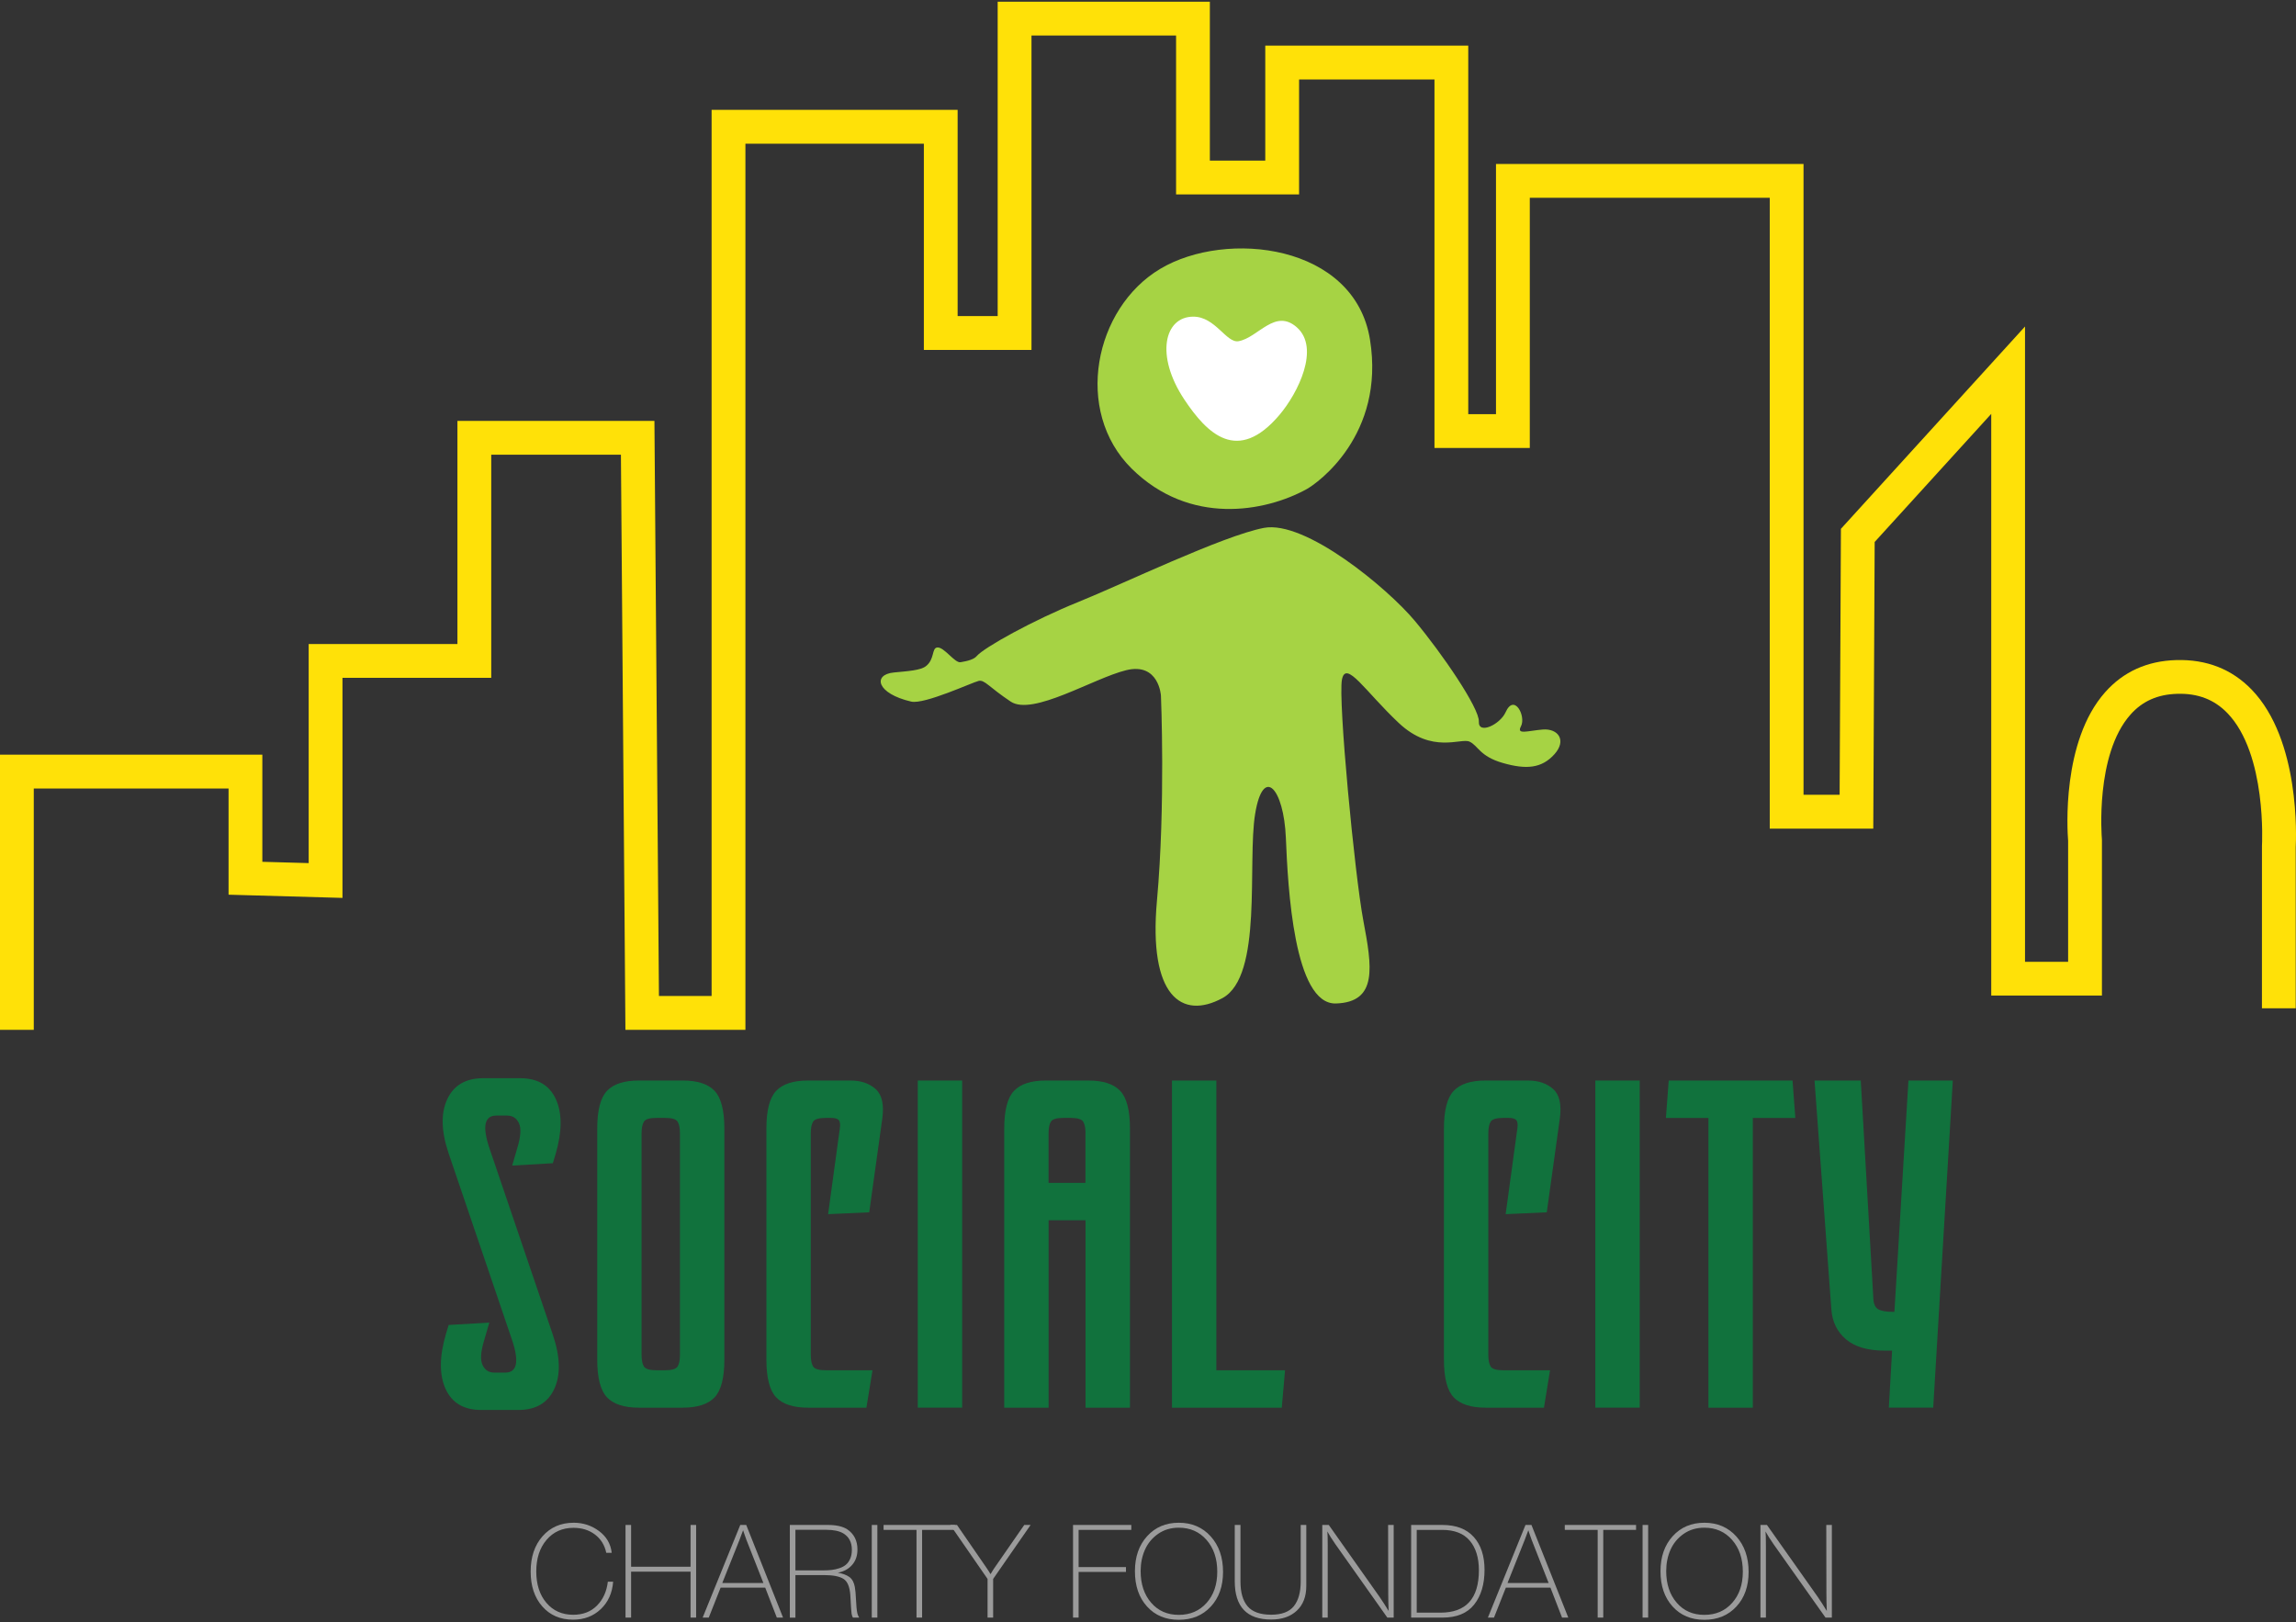 <svg width="443" height="313" viewBox="0 0 443 313" fill="none" xmlns="http://www.w3.org/2000/svg">
<rect x="0" y="0" width="443" height="313" fill="#333333" stroke="none"/>
<path d="M106.668 257.517C108.11 261.786 108.198 265.268 106.939 267.975C105.68 270.683 103.363 272.03 99.994 272.03H92.873C89.504 272.03 87.206 270.676 85.978 267.975C84.744 265.268 84.763 261.754 86.022 257.429L86.564 255.628L94.409 255.174L93.414 258.6C92.753 260.766 92.646 262.34 93.099 263.335C93.553 264.329 94.315 264.821 95.398 264.821H97.469C99.755 264.821 100.202 262.749 98.823 258.6L86.564 222.534C85.122 218.264 85.034 214.783 86.293 212.075C87.552 209.368 89.869 208.02 93.238 208.02H100.359C103.728 208.02 106.026 209.374 107.254 212.075C108.488 214.783 108.469 218.296 107.21 222.622L106.668 224.422L98.823 224.876L99.818 221.451C100.479 219.285 100.586 217.71 100.133 216.716C99.679 215.721 98.917 215.23 97.834 215.23H95.763C93.477 215.23 93.03 217.301 94.409 221.451L106.668 257.517Z" fill="#11723D"/>
<path d="M115.232 217.755C115.232 214.21 115.861 211.773 117.127 210.451C118.386 209.128 120.433 208.467 123.26 208.467H131.735C134.562 208.467 136.602 209.128 137.868 210.451C139.127 211.773 139.763 214.21 139.763 217.755V262.296C139.763 265.841 139.133 268.277 137.868 269.6C136.608 270.922 134.562 271.583 131.735 271.583H123.26C120.433 271.583 118.393 270.922 117.127 269.6C115.868 268.277 115.232 265.847 115.232 262.296V217.755ZM128.303 264.367C129.625 264.367 130.438 264.128 130.74 263.643C131.042 263.165 131.193 262.409 131.193 261.389V218.655C131.193 217.635 131.042 216.886 130.74 216.401C130.438 215.922 129.625 215.677 128.303 215.677H126.679C125.356 215.677 124.544 215.916 124.242 216.401C123.94 216.886 123.789 217.635 123.789 218.655V261.389C123.789 262.409 123.94 263.165 124.242 263.643C124.544 264.122 125.356 264.367 126.679 264.367H128.303Z" fill="#11723D"/>
<path d="M156.889 216.401C156.587 216.886 156.436 217.635 156.436 218.655V261.389C156.436 262.409 156.587 263.165 156.889 263.643C157.191 264.122 158.004 264.367 159.326 264.367H168.342L167.171 271.583H155.901C153.073 271.583 151.033 270.922 149.768 269.6C148.509 268.277 147.873 265.847 147.873 262.296V217.755C147.873 214.21 148.502 211.773 149.768 210.451C151.027 209.128 153.073 208.467 155.901 208.467H164.105C166.088 208.467 167.694 209.009 168.928 210.092C170.162 211.175 170.597 213.07 170.238 215.771L167.713 233.892L159.779 234.251L162.033 217.755C162.153 216.974 162.09 216.432 161.851 216.13C161.611 215.828 161.101 215.677 160.321 215.677H159.326C157.997 215.683 157.185 215.922 156.889 216.401Z" fill="#11723D"/>
<path d="M177.082 208.467H185.645V271.577H177.082V208.467Z" fill="#11723D"/>
<path d="M209.446 271.583V235.429H202.324V271.583H193.761V217.755C193.761 214.21 194.391 211.773 195.656 210.451C196.916 209.128 198.962 208.467 201.789 208.467H209.994C212.821 208.467 214.861 209.128 216.126 210.451C217.386 211.773 218.022 214.21 218.022 217.755V271.583H209.446ZM209.446 218.655C209.446 217.635 209.295 216.886 208.992 216.401C208.69 215.922 207.878 215.677 206.556 215.677H205.202C203.88 215.677 203.067 215.916 202.765 216.401C202.463 216.886 202.312 217.635 202.312 218.655V228.213H209.433V218.655H209.446Z" fill="#11723D"/>
<path d="M226.125 208.467H234.688V264.367H247.942L247.312 271.583H226.125V208.467V208.467Z" fill="#11723D"/>
<path d="M287.616 216.401C287.314 216.886 287.163 217.635 287.163 218.655V261.389C287.163 262.409 287.314 263.165 287.616 263.643C287.918 264.122 288.73 264.367 290.053 264.367H299.069L297.898 271.583H286.627C283.8 271.583 281.76 270.922 280.495 269.6C279.235 268.277 278.599 265.847 278.599 262.296V217.755C278.599 214.21 279.229 211.773 280.495 210.451C281.754 209.128 283.8 208.467 286.627 208.467H294.832C296.815 208.467 298.421 209.009 299.655 210.092C300.889 211.175 301.323 213.07 300.964 215.771L298.44 233.892L290.506 234.251L292.76 217.755C292.88 216.974 292.817 216.432 292.578 216.13C292.338 215.828 291.828 215.677 291.047 215.677H290.053C288.724 215.683 287.918 215.922 287.616 216.401Z" fill="#11723D"/>
<path d="M307.809 208.467H316.372V271.577H307.809V208.467Z" fill="#11723D"/>
<path d="M345.859 208.467L346.4 215.683H338.196V271.583H329.633V215.683H321.428L321.97 208.467H345.859Z" fill="#11723D"/>
<path d="M359.024 208.467L361.461 250.66C361.518 251.623 361.839 252.265 362.405 252.599C362.978 252.933 363.923 253.097 365.245 253.097H365.516L368.223 208.467H376.786L373.002 271.577H364.439L365.069 260.577H363.627C360.384 260.577 357.903 259.853 356.191 258.411C354.478 256.969 353.534 255.049 353.351 252.643L350.102 208.467H359.024V208.467Z" fill="#11723D"/>
<path d="M118.304 305.156C118.134 307.334 117.341 309.097 115.918 310.451C114.495 311.805 112.713 312.485 110.572 312.485C108.11 312.485 106.133 311.635 104.635 309.935C103.136 308.235 102.387 305.987 102.387 303.198C102.387 300.389 103.155 298.116 104.685 296.385C106.215 294.653 108.217 293.784 110.698 293.784C112.505 293.784 114.13 294.313 115.565 295.377C117.007 296.442 117.826 297.839 118.027 299.583H116.976C116.661 298.091 115.93 296.92 114.791 296.057C113.651 295.195 112.272 294.767 110.648 294.767C108.507 294.767 106.775 295.541 105.453 297.09C104.131 298.639 103.47 300.666 103.47 303.179C103.47 305.691 104.125 307.712 105.428 309.242C106.731 310.772 108.457 311.54 110.597 311.54C112.486 311.54 114.016 310.949 115.194 309.758C116.365 308.568 117.057 307.038 117.278 305.162H118.304V305.156Z" fill="#9B9B9B"/>
<path d="M134.316 294.213V312.082H133.24V303.223H121.767V312.082H120.691V294.213H121.767V302.272H133.24V294.213H134.316Z" fill="#9B9B9B"/>
<path d="M143.981 294.213L151.083 312.082H149.881L147.646 306.308H139.038L136.753 312.082H135.575L142.829 294.213H143.981ZM147.293 305.408L144.031 297.122C143.949 296.92 143.836 296.605 143.691 296.165C143.547 295.73 143.446 295.421 143.377 295.239C143.326 295.371 143.257 295.56 143.162 295.806C143.068 296.051 142.986 296.272 142.911 296.473C142.835 296.675 142.766 296.863 142.697 297.052L139.359 305.414H147.293V305.408Z" fill="#9B9B9B"/>
<path d="M152.387 294.213H159.741C161.347 294.213 162.587 294.49 163.456 295.044C164.778 295.932 165.44 297.235 165.44 298.96C165.44 300.15 165.1 301.139 164.413 301.92C163.727 302.707 162.808 303.21 161.649 303.424C162.568 303.575 163.305 303.846 163.859 304.237C164.413 304.627 164.772 305.276 164.936 306.182C165.037 306.717 165.112 307.549 165.162 308.682C165.213 309.815 165.295 310.659 165.414 311.232C165.465 311.484 165.584 311.767 165.767 312.088H164.564C164.464 311.937 164.382 311.698 164.312 311.358C164.281 311.125 164.243 310.766 164.212 310.281C164.18 309.796 164.149 309.28 164.124 308.726C164.098 308.172 164.079 307.832 164.061 307.7C163.941 306.126 163.507 305.099 162.745 304.614C161.983 304.13 160.742 303.884 159.017 303.884H153.47V312.095H152.393V294.213H152.387ZM153.47 295.145V302.977H158.866C159.47 302.977 160.012 302.946 160.497 302.889C160.982 302.833 161.473 302.719 161.976 302.549C162.48 302.379 162.896 302.159 163.229 301.869C163.563 301.586 163.834 301.202 164.048 300.717C164.256 300.232 164.363 299.665 164.363 299.011C164.363 297.569 163.821 296.517 162.732 295.85C161.964 295.384 160.849 295.145 159.395 295.145H153.47V295.145Z" fill="#9B9B9B"/>
<path d="M169.281 294.213V312.082H168.204V294.213H169.281Z" fill="#9B9B9B"/>
<path d="M184.241 294.213V295.163H177.913V312.082H176.836V295.163H170.483V294.213H184.241Z" fill="#9B9B9B"/>
<path d="M198.849 294.213L191.62 304.627V312.082H190.544V304.627L183.341 294.213H184.644L190.317 302.448C190.619 302.883 190.884 303.305 191.123 303.701C191.173 303.62 191.249 303.494 191.35 303.324C191.45 303.16 191.545 303.009 191.627 302.87C191.709 302.738 191.797 302.612 191.879 302.492L197.627 294.206H198.849V294.213Z" fill="#9B9B9B"/>
<path d="M218.279 294.213V295.163H208.111V302.341H217.247V303.273H208.111V312.082H207.034V294.213H218.279Z" fill="#9B9B9B"/>
<path d="M227.441 293.784C229.966 293.784 232.025 294.666 233.605 296.423C235.185 298.179 235.979 300.465 235.979 303.273C235.979 306.031 235.192 308.266 233.618 309.96C232.043 311.66 229.985 312.51 227.441 312.51C224.897 312.51 222.851 311.654 221.302 309.935C219.753 308.222 218.978 305.955 218.978 303.147C218.978 300.37 219.759 298.116 221.327 296.385C222.895 294.653 224.928 293.784 227.441 293.784ZM227.441 294.741C225.917 294.741 224.588 295.138 223.449 295.931C222.309 296.725 221.465 297.745 220.911 298.992C220.357 300.238 220.08 301.605 220.08 303.097C220.08 305.622 220.76 307.662 222.114 309.223C223.468 310.785 225.243 311.559 227.434 311.559C229.645 311.559 231.433 310.791 232.805 309.248C234.178 307.712 234.864 305.704 234.864 303.223C234.864 300.711 234.172 298.67 232.793 297.096C231.42 295.529 229.632 294.741 227.441 294.741Z" fill="#9B9B9B"/>
<path d="M252.041 294.213V305.987C252.041 308.014 251.437 309.595 250.221 310.741C249.006 311.887 247.357 312.46 245.266 312.46C240.582 312.46 238.239 309.998 238.239 305.08V294.213H239.341V305.131C239.341 307.24 239.801 308.833 240.72 309.91C241.639 310.986 243.157 311.528 245.266 311.528C247.306 311.528 248.767 310.974 249.648 309.872C250.524 308.77 250.964 307.183 250.964 305.131V294.213H252.041Z" fill="#9B9B9B"/>
<path d="M268.903 294.213V312.082H267.675L257.658 297.928C257.003 296.989 256.487 296.171 256.102 295.466C256.153 295.919 256.178 296.832 256.178 298.205V312.082H255.126V294.213H256.379L266.196 308.115C266.75 308.921 267.323 309.815 267.927 310.804C267.877 309.683 267.852 308.543 267.852 307.391L267.826 294.213H268.903Z" fill="#9B9B9B"/>
<path d="M272.272 294.213H278.297C280.942 294.213 282.957 294.981 284.348 296.523C285.74 298.066 286.433 300.182 286.433 302.877C286.433 305.653 285.765 307.882 284.436 309.563C283.108 311.245 281.068 312.088 278.323 312.088H272.272V294.213ZM273.348 295.17V311.131H277.939C282.875 311.131 285.343 308.405 285.343 302.946C285.343 300.534 284.758 298.639 283.586 297.248C282.415 295.856 280.633 295.163 278.241 295.163H273.348V295.17Z" fill="#9B9B9B"/>
<path d="M295.487 294.213L302.589 312.082H301.386L299.151 306.308H290.544L288.258 312.082H287.081L294.334 294.213H295.487ZM298.799 305.408L295.537 297.122C295.455 296.92 295.342 296.605 295.197 296.165C295.052 295.73 294.951 295.421 294.882 295.239C294.832 295.371 294.762 295.56 294.668 295.806C294.574 296.051 294.492 296.272 294.416 296.473C294.341 296.675 294.271 296.863 294.202 297.052L290.865 305.414H298.799V305.408Z" fill="#9B9B9B"/>
<path d="M315.667 294.213V295.163H309.339V312.082H308.262V295.163H301.916V294.213H315.667Z" fill="#9B9B9B"/>
<path d="M318.003 294.213V312.082H316.926V294.213H318.003Z" fill="#9B9B9B"/>
<path d="M328.846 293.784C331.371 293.784 333.43 294.666 335.01 296.423C336.59 298.179 337.384 300.465 337.384 303.273C337.384 306.031 336.597 308.266 335.023 309.96C333.448 311.654 331.39 312.51 328.846 312.51C326.302 312.51 324.256 311.654 322.707 309.935C321.158 308.222 320.383 305.955 320.383 303.147C320.383 300.37 321.164 298.116 322.732 296.385C324.3 294.653 326.333 293.784 328.846 293.784ZM328.846 294.741C327.322 294.741 325.993 295.138 324.854 295.931C323.714 296.725 322.87 297.745 322.316 298.992C321.762 300.238 321.485 301.605 321.485 303.097C321.485 305.622 322.165 307.662 323.519 309.223C324.873 310.785 326.648 311.559 328.839 311.559C331.05 311.559 332.838 310.791 334.21 309.248C335.583 307.712 336.269 305.704 336.269 303.223C336.269 300.711 335.577 298.67 334.198 297.096C332.825 295.529 331.037 294.741 328.846 294.741Z" fill="#9B9B9B"/>
<path d="M353.446 294.213V312.082H352.218L342.201 297.928C341.546 296.989 341.029 296.171 340.645 295.466C340.696 295.919 340.721 296.832 340.721 298.205V312.082H339.669V294.213H340.922L350.739 308.115C351.293 308.921 351.866 309.815 352.47 310.804C352.42 309.683 352.395 308.543 352.395 307.391L352.369 294.213H353.446Z" fill="#9B9B9B"/>
<path d="M143.824 198.683H120.672L119.803 87.727H94.781V130.775H66.081V173.233L44.1 172.615V152.127H6.517V198.683H0V145.604H50.617V166.269L59.558 166.52V124.252H88.258V81.203H126.269L127.138 192.16H137.301V21.198H184.77V60.985H192.496V0.325H233.435V30.983H244.127V8.807H283.291V79.9H288.643V31.631H347.981V153.342H354.945L355.196 102.026L390.715 62.994V185.567H399.032V162.22C398.875 160.262 397.754 143.035 406.179 133.546C409.686 129.592 414.295 127.508 419.88 127.35C425.748 127.18 430.628 129.101 434.444 133.048C443.838 142.77 443.038 161.685 442.944 163.479V194.527H436.427L436.433 163.177C436.446 163.001 437.409 145.484 429.753 137.569C427.228 134.963 424.055 133.735 420.069 133.861C416.31 133.968 413.369 135.271 411.071 137.859C404.189 145.591 405.53 161.622 405.543 161.786L405.556 162.075V192.078H384.198V79.85L361.707 104.563L361.436 159.865H341.464V38.154H295.166V86.423H276.774V15.33H250.65V37.506H226.918V6.848H199.019V67.508H178.253V27.721H143.824V198.683V198.683Z" fill="#FFE108"/>
<path d="M223.997 134.201C223.997 134.201 223.613 127.76 217.297 129.302C210.982 130.845 199.258 138.193 195.008 135.359C190.758 132.526 189.983 131.109 188.825 131.368C187.666 131.626 178.354 135.951 175.81 135.359C169.111 133.811 168.33 130.14 172.473 129.743C175.224 129.479 177.604 129.334 178.643 128.528C180.375 127.187 179.733 125.039 180.835 124.92C182.144 124.775 184.216 127.948 185.324 127.766C186.778 127.527 187.924 127.193 188.434 126.595C189.851 124.92 199.39 119.637 208.023 116.155C216.655 112.673 235.853 103.399 243.843 101.85C251.834 100.301 267.682 113.448 272.964 119.763C278.247 126.078 285.463 136.644 285.337 139.219C285.211 141.795 289.43 139.78 290.494 137.418C292.169 133.678 294.486 138.193 293.459 140.126C292.559 141.82 294.7 140.995 297.659 140.749C300.625 140.504 302.35 142.833 299.901 145.535C297.451 148.242 294.486 148.5 289.978 147.209C285.469 145.919 285.211 143.86 283.536 143.085C281.861 142.311 276.32 145.535 269.879 139.477C263.438 133.42 259.698 127.237 258.923 131.103C258.149 134.969 261.373 168.731 263.048 177.621C264.722 186.512 265.881 193.344 257.765 193.602C249.649 193.86 248.49 171.18 248.1 161.647C247.709 152.114 243.717 147.6 242.175 157.007C240.626 166.414 243.724 188.319 235.859 192.569C228.001 196.819 221.554 192.185 223.229 173.755C224.897 155.338 223.997 134.201 223.997 134.201Z" fill="#A6D344"/>
<path d="M218.33 90.39C207.122 79.308 211.114 59.462 223.871 51.862C236.628 44.262 261.366 47.096 264.332 65.519C267.298 83.949 254.163 93.249 252.092 94.382C244.101 98.771 229.538 101.472 218.33 90.39Z" fill="#A6D344"/>
<path d="M228.505 77.073C222.857 68.579 224.639 61.093 230.249 61.093C234.506 61.093 236.621 66.249 238.976 65.828C242.76 65.154 245.997 59.411 250.222 63.158C254.73 67.15 250.467 75.795 246.872 80.039C238.8 89.572 232.919 83.709 228.505 77.073Z" fill="white"/>
</svg>

